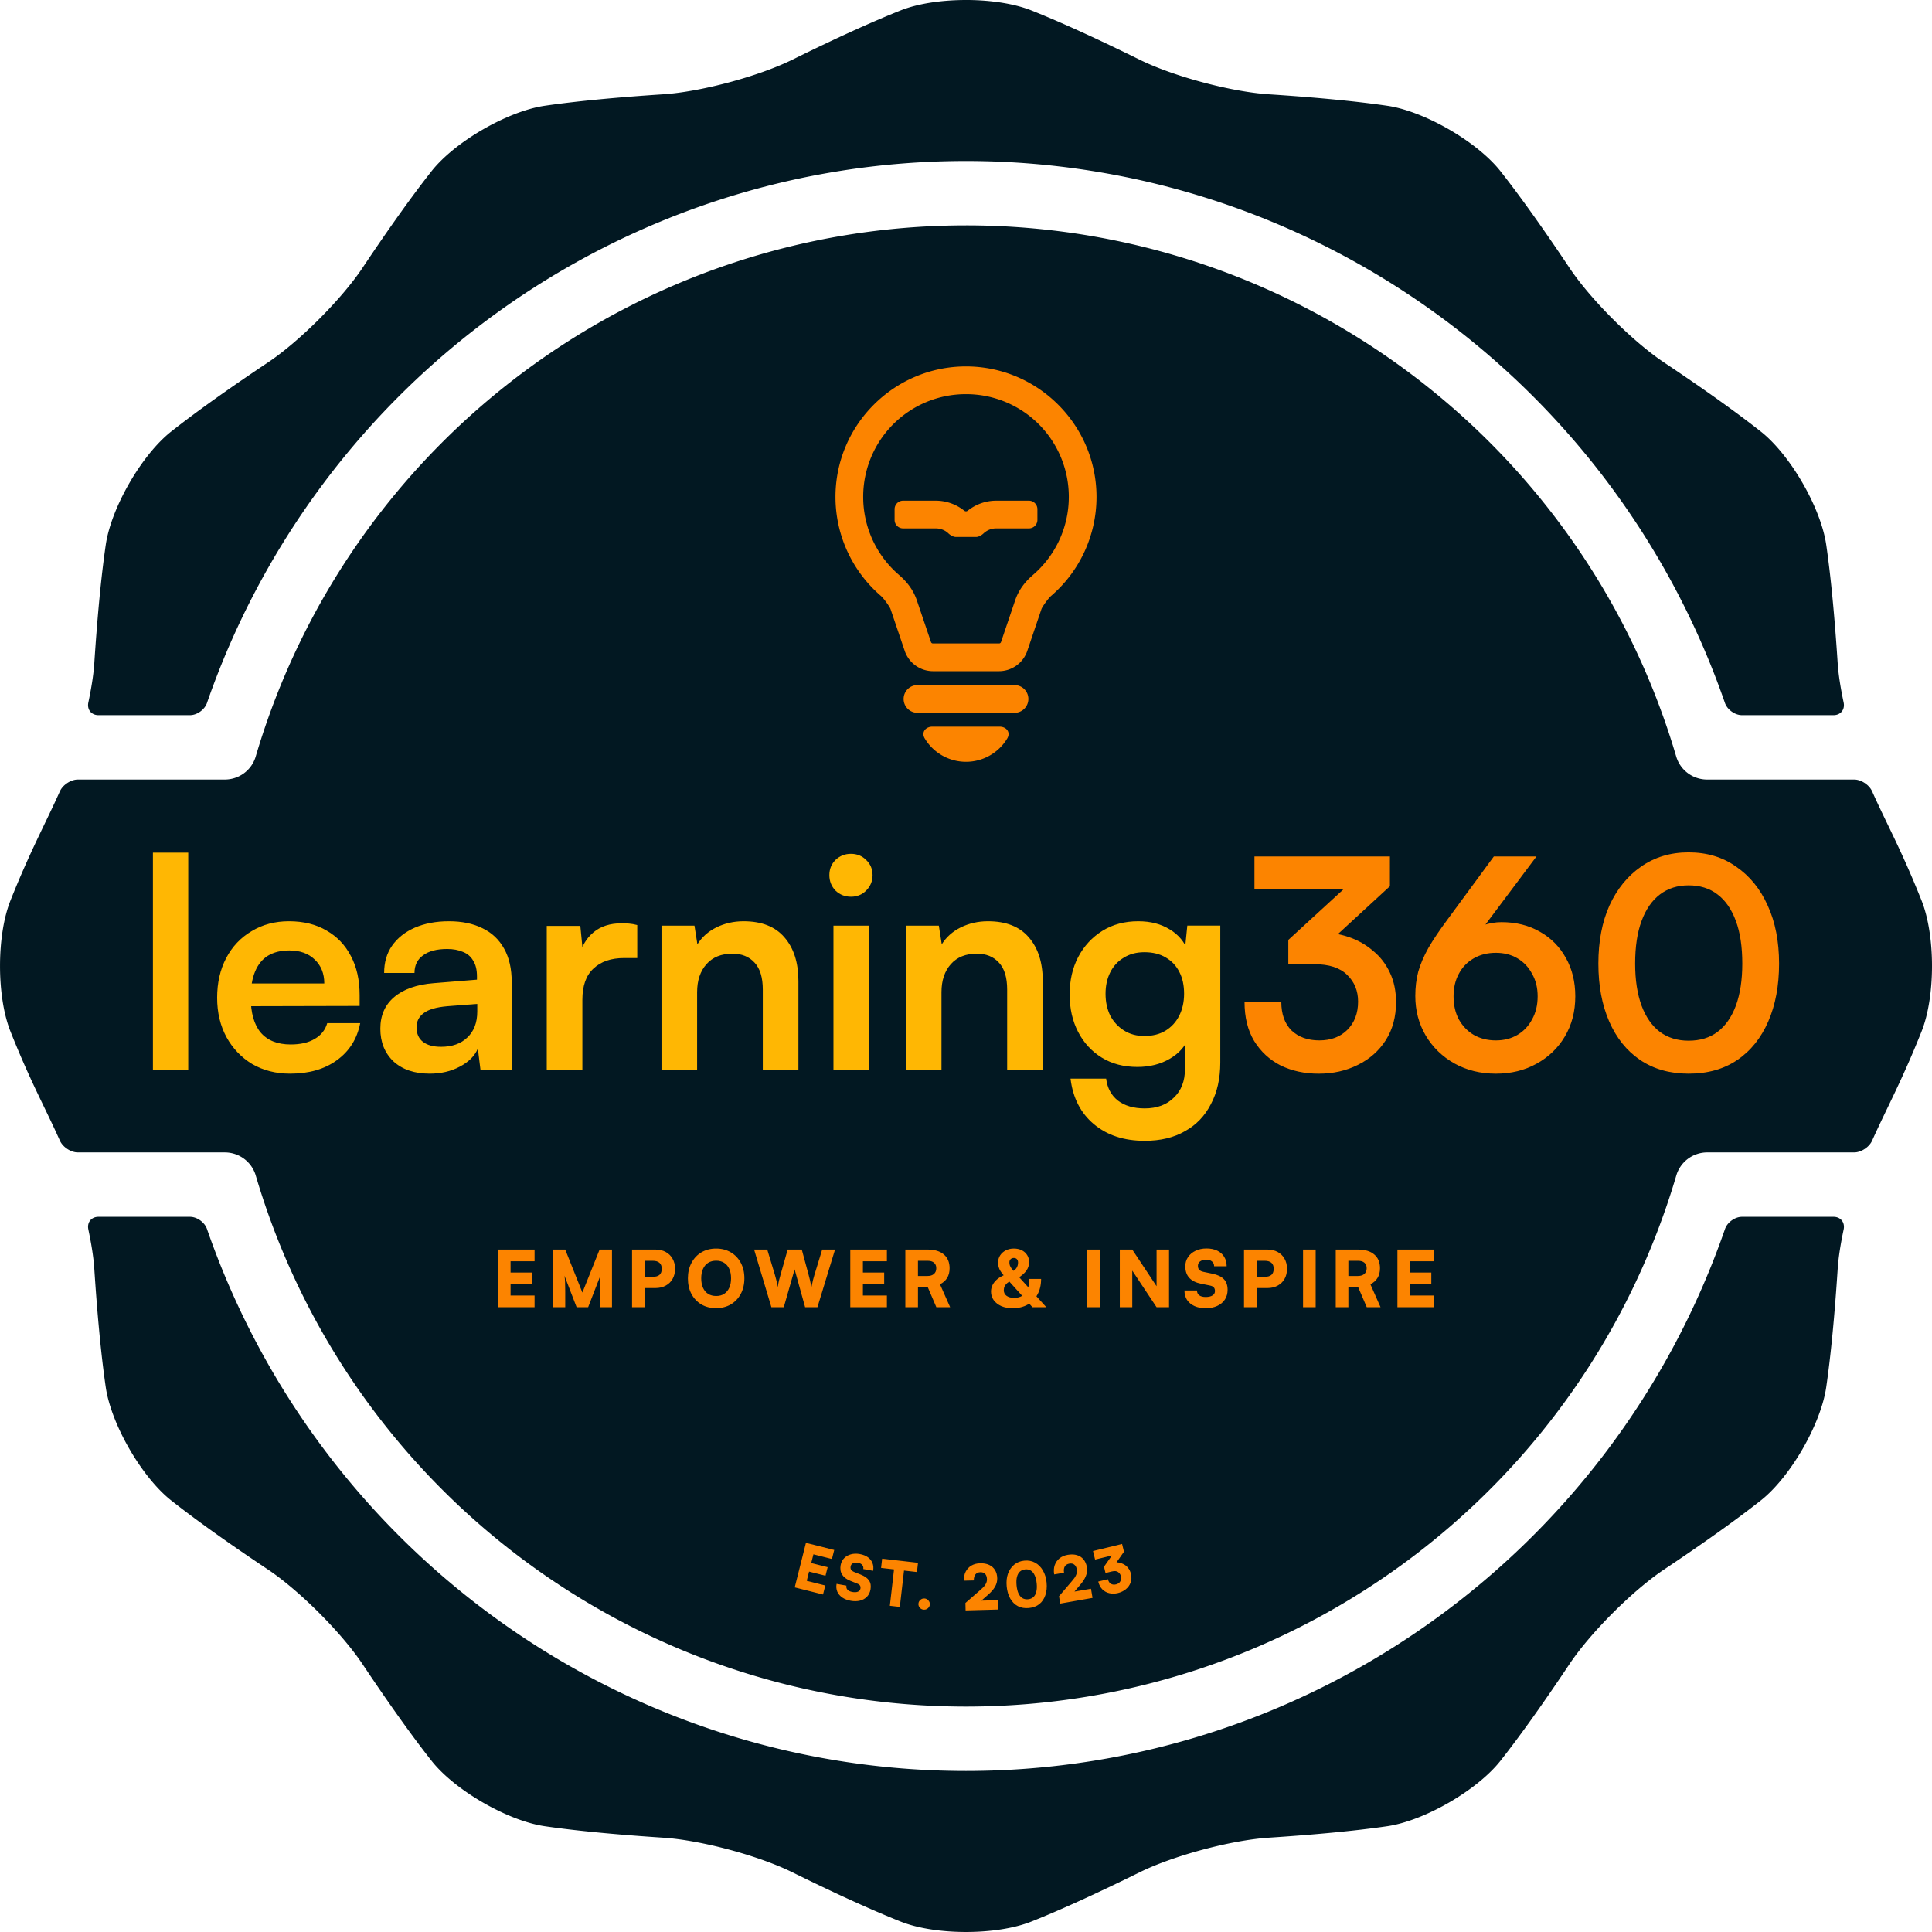 <svg xmlns="http://www.w3.org/2000/svg" viewBox="0 0 158.75 158.75"><path d="M-18.877 239.02c-1.97 0-3.938.284-5.372.855-2.446.974-5.484 2.366-8.898 4.05-2.779 1.37-7.515 2.64-10.607 2.842-3.798.248-7.126.562-9.731.942-3.054.445-7.391 2.95-9.303 5.371-1.632 2.067-3.568 4.792-5.682 7.957-1.72 2.577-5.188 6.044-7.765 7.765-3.165 2.114-5.89 4.05-7.956 5.681-2.422 1.912-4.926 6.25-5.371 9.303-.38 2.605-.694 5.933-.942 9.731-.063.952-.245 2.067-.49 3.23-.12.573.245 1.036.831 1.036h7.518c.587 0 1.21-.452 1.402-1.007 9.182-26.495 34.1-44.525 62.366-44.528 28.264.005 53.18 18.034 62.36 44.529.193.554.816 1.006 1.403 1.006h7.522c.587 0 .952-.463.831-1.037-.245-1.162-.427-2.277-.49-3.229-.248-3.798-.562-7.126-.941-9.731-.445-3.054-2.95-7.39-5.371-9.303-2.066-1.631-4.791-3.567-7.957-5.681-2.577-1.721-6.044-5.188-7.765-7.765-2.114-3.165-4.05-5.89-5.681-7.957-1.913-2.422-6.25-4.926-9.303-5.371-2.605-.38-5.934-.694-9.732-.942-3.092-.202-7.828-1.471-10.607-2.842-3.414-1.684-6.452-3.076-8.898-4.05-1.434-.57-3.403-.856-5.371-.856zm0 18.519c-26.988.003-50.727 17.754-58.362 43.639a2.646 2.646 0 0 1-2.54 1.896H-91.847c-.587 0-1.247.439-1.487.974-1.18 2.638-2.437 4.896-4.061 8.975-1.141 2.867-1.141 7.875 0 10.742 1.678 4.215 2.842 6.24 4.062 8.974.24.536.899.974 1.486.974h12.07c1.174 0 2.208.772 2.54 1.898 7.634 25.885 31.373 43.634 58.36 43.637 26.988-.002 50.729-17.752 58.364-43.637a2.646 2.646 0 0 1 2.537-1.898h12.071c.587 0 1.247-.438 1.486-.974 1.18-2.636 2.438-4.895 4.062-8.974 1.141-2.867 1.141-7.875 0-10.742-1.671-4.198-2.851-6.26-4.063-8.975-.239-.536-.899-.974-1.485-.974H42.019a2.646 2.646 0 0 1-2.54-1.896c-7.634-25.884-31.37-43.635-58.356-43.64Zm-72.117 82.501c.245 1.163.428 2.278.49 3.23.248 3.799.562 7.127.941 9.732.446 3.053 2.95 7.39 5.372 9.303 2.066 1.632 4.791 3.567 7.956 5.681 2.577 1.722 6.044 5.188 7.765 7.765 2.114 3.166 4.05 5.89 5.682 7.957 1.912 2.422 6.25 4.926 9.303 5.371 2.605.38 5.933.693 9.731.942 3.092.202 7.828 1.47 10.607 2.842 3.414 1.684 6.452 3.076 8.898 4.05 2.867 1.141 7.876 1.142 10.743 0 2.446-.973 5.485-2.366 8.899-4.05 2.779-1.371 7.515-2.64 10.607-2.842 3.798-.249 7.126-.562 9.73-.942 3.054-.445 7.391-2.95 9.304-5.371 1.631-2.066 3.567-4.791 5.68-7.957 1.722-2.577 5.19-6.043 7.766-7.765 3.166-2.114 5.89-4.05 7.957-5.68 2.422-1.913 4.926-6.25 5.37-9.304.38-2.605.694-5.933.943-9.731.063-.953.244-2.068.49-3.23.12-.575-.245-1.037-.832-1.037H44.89c-.587 0-1.21.452-1.402 1.006-9.182 26.496-34.1 44.526-62.365 44.529-28.266-.003-53.184-18.033-62.366-44.529-.192-.554-.815-1.006-1.402-1.006h-7.518c-.587 0-.952.462-.83 1.036z" style="fill:#021822;fill-opacity:1;stroke:none;stroke-width:.718;stroke-linecap:butt;stroke-linejoin:round;stroke-dasharray:none;paint-order:fill markers stroke" transform="translate(98.252 -239.02)"/><g aria-label="learning360" style="font-size:23.989px;font-family:&quot;Satoshi Variable&quot;;-inkscape-font-specification:&quot;Satoshi Variable, @wght=700&quot;;font-variation-settings:&quot;wght&quot;700;text-align:center;text-anchor:middle;fill:#fc8400;stroke-width:1.799;stroke-linecap:round;stroke-linejoin:round;paint-order:stroke fill markers"><path d="M-82.785 326.93h-2.902V309.08h2.902zM-74.412 327.241q-1.751 0-3.119-.791-1.343-.816-2.11-2.207-.769-1.416-.769-3.239 0-1.847.744-3.262.744-1.416 2.087-2.207 1.344-.816 3.07-.816 1.8 0 3.095.768 1.296.743 1.992 2.087.72 1.343.72 3.214v.888l-10.172.024.048-1.871h7.22q0-1.224-.791-1.967-.768-.744-2.087-.744-1.032 0-1.751.432-.696.432-1.056 1.295-.36.864-.36 2.111 0 1.92.816 2.903.84.983 2.47.983 1.2 0 1.968-.455.791-.456 1.031-1.296h2.711q-.384 1.943-1.919 3.047-1.511 1.103-3.838 1.103zM-62.945 327.241q-1.872 0-2.975-1.007-1.08-1.032-1.08-2.687 0-1.631 1.128-2.59 1.151-.984 3.262-1.152l3.55-.288v-.264q0-.816-.311-1.295-.288-.504-.84-.72-.551-.24-1.295-.24-1.295 0-1.991.528-.696.503-.696 1.44h-2.495q0-1.296.648-2.232.672-.96 1.871-1.487 1.224-.528 2.807-.528 1.607 0 2.759.576 1.151.551 1.775 1.679.624 1.103.624 2.759v7.197h-2.567l-.216-1.752q-.384.912-1.488 1.488-1.079.575-2.47.575zm.935-2.207q1.368 0 2.16-.767.815-.768.815-2.135v-.624l-2.471.192q-1.367.12-1.943.576-.576.431-.576 1.151 0 .792.528 1.2.528.407 1.487.407zM-45.89 315.03v2.712h-1.079q-1.607 0-2.518.863-.912.84-.912 2.567v5.757h-2.927v-11.826h2.759l.24 2.447h-.288q.24-1.176 1.128-1.92.887-.743 2.303-.743.311 0 .623.024t.672.12zM-40.971 326.93h-2.927v-11.851h2.71l.24 1.535q.552-.887 1.56-1.391 1.032-.504 2.231-.504 2.231 0 3.359 1.32 1.151 1.319 1.151 3.598v7.293h-2.927v-6.598q0-1.487-.671-2.207-.672-.743-1.824-.743-1.367 0-2.135.863-.767.864-.767 2.303zM-29.768 326.93v-11.851h2.926v11.85zm1.44-14.226q-.745 0-1.272-.504-.504-.528-.504-1.271 0-.744.504-1.248.527-.504 1.271-.504.744 0 1.247.504.528.504.528 1.248 0 .743-.528 1.271-.503.504-1.247.504zM-20.892 326.93h-2.927v-11.851h2.71l.24 1.535q.552-.887 1.56-1.391 1.032-.504 2.231-.504 2.231 0 3.359 1.32 1.151 1.319 1.151 3.598v7.293h-2.927v-6.598q0-1.487-.671-2.207-.672-.743-1.824-.743-1.367 0-2.135.863-.767.864-.767 2.303zM-10.361 320.74q0-1.727.696-3.07.72-1.368 1.99-2.16 1.272-.791 2.951-.791 1.512 0 2.591.672 1.08.647 1.512 1.823l-.312.264.24-2.4h2.71v11.252q0 1.967-.767 3.406-.744 1.464-2.135 2.231-1.368.792-3.31.792-2.544 0-4.175-1.367-1.631-1.368-1.919-3.743h2.927q.144 1.152.96 1.8.839.647 2.206.647 1.512 0 2.4-.888.91-.863.91-2.35v-2.951l.337.312q-.432 1.127-1.584 1.799-1.151.672-2.662.672-1.68 0-2.927-.768-1.248-.768-1.943-2.111-.696-1.344-.696-3.07zm2.95-.072q0 1.008.385 1.8.407.767 1.127 1.223.72.456 1.68.456 1.007 0 1.726-.432.744-.456 1.128-1.224.408-.791.408-1.823 0-1.031-.384-1.775-.384-.768-1.128-1.2-.72-.431-1.75-.431-.984 0-1.704.456-.72.431-1.103 1.199-.384.768-.384 1.751z" style="fill:#ffb703" transform="translate(98.252 -239.02)"/><path d="m114.207 72.821-6.333 5.83-2.015-1.416L112 71.598l-.527 1.487h-8.397v-2.71h11.131Zm-6.213 6.405h-2.135v-1.99q.456-.36 1.2-.48.743-.145 1.39-.145 1.248 0 2.376.384 1.127.384 1.99 1.128.889.72 1.392 1.799.504 1.056.504 2.423 0 1.8-.84 3.119-.84 1.319-2.303 2.039-1.439.72-3.214.72-1.727 0-3.119-.672-1.367-.696-2.183-2.016-.791-1.319-.791-3.214h3.022q0 1.511.84 2.35.864.816 2.279.816 1.44 0 2.303-.863.887-.888.887-2.327 0-1.32-.887-2.183-.888-.888-2.71-.888zM118.957 75.532l3.79-5.158h3.503l-4.942 6.597-.768-.192q.528-.48 1.296-.743.791-.264 1.535-.264 1.8 0 3.167.791 1.367.768 2.135 2.16.767 1.367.767 3.142 0 1.871-.863 3.31-.84 1.416-2.327 2.232-1.463.815-3.335.815-1.895 0-3.406-.84-1.487-.839-2.351-2.278-.864-1.464-.864-3.263 0-1.08.24-1.991.264-.936.84-1.967.6-1.032 1.583-2.351zm.48 6.333q0 1.08.432 1.895.456.816 1.223 1.272.792.456 1.823.456 1.008 0 1.776-.456.767-.456 1.199-1.272.456-.815.456-1.895 0-1.055-.456-1.847-.432-.816-1.2-1.271-.767-.456-1.775-.456-1.031 0-1.823.456-.791.455-1.223 1.27-.432.793-.432 1.848zM131.336 79.178q0-2.734.911-4.774.936-2.039 2.591-3.19 1.68-1.176 3.91-1.176 2.255 0 3.91 1.176 1.68 1.151 2.591 3.19.936 2.04.936 4.774 0 2.711-.888 4.75-.887 2.04-2.543 3.167-1.655 1.127-4.006 1.127-2.303 0-3.982-1.127-1.655-1.128-2.543-3.167-.887-2.039-.887-4.75zm3.022 0q0 2.015.528 3.455.528 1.415 1.511 2.159.984.72 2.351.72 1.416 0 2.375-.72.984-.744 1.512-2.16.527-1.439.527-3.454 0-2.087-.527-3.502-.528-1.44-1.512-2.183-.96-.744-2.375-.744-1.367 0-2.35.744-.984.744-1.512 2.183-.528 1.415-.528 3.502z"/></g><path d="M-18.877 269.13c-5.91 0-10.725 4.815-10.725 10.725a10.73 10.73 0 0 0 3.736 8.133c.24.207.73.903.788 1.077l1.166 3.44a2.46 2.46 0 0 0 2.322 1.665h5.425a2.46 2.46 0 0 0 2.323-1.666l1.166-3.439c.059-.174.548-.87.788-1.077a10.73 10.73 0 0 0 3.735-8.133c0-5.91-4.815-10.725-10.724-10.725zm0 2.278a8.43 8.43 0 0 1 8.447 8.447 8.448 8.448 0 0 1-2.942 6.405c-.606.521-1.162 1.19-1.461 2.074l-1.166 3.44a.167.167 0 0 1-.166.118h-5.425a.168.168 0 0 1-.165-.119l-1.166-3.439c-.3-.883-.855-1.552-1.461-2.073a8.45 8.45 0 0 1-2.942-6.406 8.43 8.43 0 0 1 8.447-8.447zm-5.167 8.752a.7.7 0 0 0-.7.7v.877a.7.7 0 0 0 .7.7h2.682c.41 0 .777.156 1.044.414.149.142.4.29.607.29h1.668c.206 0 .458-.148.606-.29a1.496 1.496 0 0 1 1.045-.414h2.682a.7.7 0 0 0 .7-.7v-.877a.7.7 0 0 0-.7-.7h-2.682c-.886 0-1.705.311-2.352.83a.22.22 0 0 1-.267 0 3.753 3.753 0 0 0-2.351-.83zm1.181 15.153c-.63 0-1.139.508-1.139 1.139 0 .63.508 1.139 1.14 1.139h7.97c.631 0 1.14-.508 1.14-1.14 0-.63-.509-1.138-1.14-1.138zm1.236 3.416c-.584 0-.94.469-.64.968a3.957 3.957 0 0 0 3.39 1.919c1.413 0 2.688-.75 3.39-1.92.299-.498-.057-.967-.64-.967z" style="color:#000;fill:#fc8400;fill-opacity:1;stroke-width:.215;paint-order:fill markers stroke" transform="translate(98.252 -239.02)"/><g aria-label="EST. 2023" style="font-weight:900;font-size:5.099px;font-family:&quot;Satoshi Variable&quot;;-inkscape-font-specification:&quot;Satoshi Variable, Heavy&quot;;text-align:center;letter-spacing:.529px;text-anchor:middle;fill:#fc8400;stroke-width:.382;stroke-linecap:round;stroke-linejoin:round;paint-order:stroke fill markers"><path d="m67.626 131.018-2.324-.585.921-3.66 2.324.586-.187.742-1.745-.44.275-.151-.233.924 1.35.34-.177.702-1.35-.34-.243.964-.17-.263 1.746.44zM69.077 128.597q.06-.336.282-.56.223-.23.555-.32.338-.095.735-.023.401.072.667.265t.375.477q.115.285.051.636l-.808-.145q.035-.196-.08-.33-.114-.14-.345-.182-.246-.045-.416.034-.164.079-.198.264-.03.171.043.278.074.106.263.182l.536.215q.479.19.674.485.197.289.117.73-.064.357-.288.596-.224.234-.571.322-.343.089-.77.012-.41-.074-.696-.27-.281-.197-.406-.483-.118-.291-.056-.637l.808.145q-.036.201.09.338.125.136.396.185.276.05.454-.022.18-.076.212-.252.028-.155-.037-.255-.06-.099-.24-.167l-.546-.218q-.479-.19-.684-.517-.2-.326-.118-.783zM74.323 128.686l-.385 3.353-.82-.094.385-3.353zm-1.926.148.087-.76 2.948.339-.087.76zM75.905 132.265q-.194-.012-.322-.153-.129-.146-.117-.335.013-.193.159-.316.146-.129.34-.116.188.012.316.158.134.141.122.335-.012.188-.164.316-.146.124-.334.111zM82.033 132.253l-2.691.074-.014-.612 1.219-1.064q.15-.126.255-.236.104-.114.168-.218.069-.108.097-.211.033-.108.03-.225-.01-.286-.148-.43-.136-.15-.391-.144-.265.006-.409.183-.139.177-.131.493l-.82.019q-.01-.423.15-.738.166-.32.468-.5.307-.181.72-.191.433-.01.742.135.31.141.48.423.174.276.184.679 0 .194-.047.373-.052.175-.15.34-.098.166-.238.322-.139.157-.314.309l-.82.718-.31-.218 1.952-.046zM82.718 130.353q-.056-.583.104-1.04.166-.461.512-.746.346-.284.834-.331.492-.048.881.165.395.213.64.635.251.416.308 1 .056.579-.1 1.034-.15.455-.493.734-.342.274-.86.324-.512.05-.906-.153-.389-.208-.629-.625-.235-.418-.291-.997zm.812-.078q.04.4.162.666.127.259.323.378.201.114.46.089.264-.026.434-.176.17-.154.24-.433.074-.283.035-.684-.04-.417-.168-.68-.123-.265-.319-.385t-.46-.094q-.259.025-.433.18-.17.155-.244.44-.07.283-.03.699zM89.772 131.298l-2.651.467-.104-.603 1.05-1.231q.13-.147.218-.27.086-.13.134-.24.052-.119.065-.224.017-.112 0-.227-.048-.282-.21-.404-.156-.128-.407-.085-.262.045-.378.24-.111.196-.058.508l-.809.139q-.072-.417.041-.752.117-.341.39-.564.277-.224.684-.294.427-.073.754.025.327.094.536.348.213.248.282.645.033.19.01.376-.026.18-.1.358-.072.179-.187.354-.114.175-.265.35l-.706.831-.34-.17 1.925-.33zM92.355 127.504l-1.022 1.455-.62-.222.995-1.412-.106.43-1.62.393-.17-.703 2.388-.58zm-.982 1.618-.535.13-.125-.515q.075-.123.25-.202.18-.08.333-.118.253-.061.51-.04.257.022.484.135.23.106.396.313.17.2.241.497.094.387-.026.715-.116.322-.392.546-.276.225-.647.315-.357.087-.694.016-.333-.071-.58-.31-.246-.24-.346-.65l.793-.193q.066.272.25.38.182.103.424.044.233-.057.34-.24.113-.185.055-.428-.053-.218-.23-.343-.179-.13-.5-.052z"/></g><g aria-label="EMPOWER &amp; INSPIRE" style="font-weight:900;font-size:6.401px;font-family:&quot;Satoshi Variable&quot;;-inkscape-font-specification:&quot;Satoshi Variable, Heavy&quot;;text-align:center;letter-spacing:.664px;text-anchor:middle;fill:#fc8400;stroke-width:.48;stroke-linecap:round;stroke-linejoin:round;paint-order:stroke fill markers"><path d="M43.925 107.412h-3.009v-4.737h3.009v.96h-2.26l.288-.269v1.197h1.748v.91h-1.748v1.247l-.288-.268h2.26zM46.445 107.412H45.44v-4.737h1.005l1.409 3.533 1.414-3.533h1.018v4.737h-1.005v-1.626q0-.25.006-.416l.013-.288q.013-.128.032-.263l-1.005 2.593h-.947l-.999-2.593q.045.263.052.57.012.307.012.698zM52.973 102.675v4.737h-1.037v-4.737zm.883 3.162h-1.139v-.922h.909q.378 0 .563-.16.186-.166.186-.499 0-.333-.186-.493-.185-.166-.563-.166h-.909v-.922h1.14q.486 0 .844.198.365.199.564.557.204.352.204.826t-.204.832q-.199.352-.564.55-.358.2-.845.2zM61.165 105.037q0 .723-.295 1.28-.294.55-.819.864-.525.308-1.216.308-.685 0-1.21-.308-.518-.313-.813-.864-.288-.55-.288-1.274 0-.723.295-1.273.294-.557.813-.865.524-.313 1.21-.313.69 0 1.21.313.524.308.818.858.295.55.295 1.274zm-1.095 0q0-.455-.147-.775-.147-.326-.422-.499-.27-.173-.653-.173-.384 0-.66.173-.275.173-.422.5-.147.32-.147.774t.147.78q.147.327.422.5.276.173.66.173t.653-.173q.275-.18.422-.506.147-.326.147-.774zM63.385 107.412l-1.421-4.737h1.081l.621 2.055q.064.21.122.448.057.23.115.582.058-.352.115-.582.058-.23.122-.448l.582-2.055h1.159l.557 2.055q.057.217.115.454.058.237.122.576.07-.358.128-.582.057-.23.121-.436l.634-2.067h1.056l-1.446 4.737h-1.012l-.864-3.111-.89 3.11zM72.876 107.412h-3.009v-4.737h3.009v.96h-2.26l.288-.269v1.197h1.748v.91h-1.748v1.247l-.288-.268h2.26zM75.428 107.412h-1.037v-4.737h1.831q.864 0 1.332.403.473.397.473 1.133 0 .461-.198.788-.192.326-.59.53l.833 1.883h-1.133l-.71-1.658h-.8zm0-3.815v1.248h.788q.339 0 .525-.167.192-.166.192-.467 0-.3-.186-.454-.18-.16-.525-.16zM82.73 104.685l.402.525q-.217.09-.364.211-.141.122-.218.269-.07.147-.07.326 0 .295.23.461.23.167.62.167.596 0 .923-.404.326-.41.326-1.152h.967q0 .73-.295 1.274-.288.538-.813.838-.525.295-1.242.295-.518 0-.921-.173-.397-.18-.621-.486-.224-.308-.224-.71 0-.315.153-.59.154-.275.442-.493.294-.217.704-.358zm.863.365-.46-.55q.255-.11.383-.302.135-.198.135-.454 0-.18-.09-.275-.09-.103-.256-.103t-.269.103q-.096.096-.096.269 0 .128.039.243.045.115.134.243.096.128.237.288l2.624 2.9h-1.139l-2.292-2.541q-.294-.32-.416-.577-.115-.256-.115-.55 0-.333.167-.589.172-.262.46-.41.295-.153.666-.153.371 0 .653.14.282.141.442.397.16.25.16.577 0 .39-.23.71-.231.32-.737.634zM90.363 102.675v4.737h-1.037v-4.737zM93.037 107.412h-1.024v-4.737h1.024l2.317 3.495h-.32v-3.495h1.024v4.737h-1.024l-2.317-3.489h.32zM97.395 104.051q0-.429.224-.755.224-.333.614-.519.397-.192.903-.192.512 0 .883.18.371.179.57.505.204.327.204.775h-1.03q0-.25-.173-.39-.173-.148-.467-.148-.314 0-.506.135-.186.134-.186.37 0 .218.116.334.115.115.365.166l.71.147q.634.128.941.448.307.314.307.877 0 .455-.224.8-.224.34-.633.525-.404.186-.948.186-.525 0-.922-.18-.39-.179-.608-.505-.21-.333-.21-.775h1.03q0 .257.185.397.186.141.532.141.352 0 .556-.128.205-.134.205-.358 0-.199-.102-.308-.096-.108-.333-.153l-.723-.147q-.634-.128-.96-.487-.32-.358-.32-.94zM103.256 102.675v4.737h-1.037v-4.737zm.884 3.162H103v-.922h.91q.377 0 .563-.16.185-.166.185-.499 0-.333-.185-.493-.186-.166-.564-.166H103v-.922h1.14q.486 0 .845.198.365.199.563.557.205.352.205.826t-.205.832q-.198.352-.563.55-.359.2-.845.2zM108.107 102.675v4.737h-1.037v-4.737zM110.794 107.412h-1.037v-4.737h1.83q.865 0 1.332.403.474.397.474 1.133 0 .461-.199.788-.192.326-.589.53l.833 1.883h-1.133l-.71-1.658h-.801zm0-3.815v1.248h.787q.34 0 .525-.167.192-.166.192-.467 0-.3-.185-.454-.18-.16-.525-.16zM117.834 107.412h-3.009v-4.737h3.009v.96h-2.26l.288-.269v1.197h1.748v.91h-1.748v1.247l-.288-.268h2.26z"/></g></svg>
